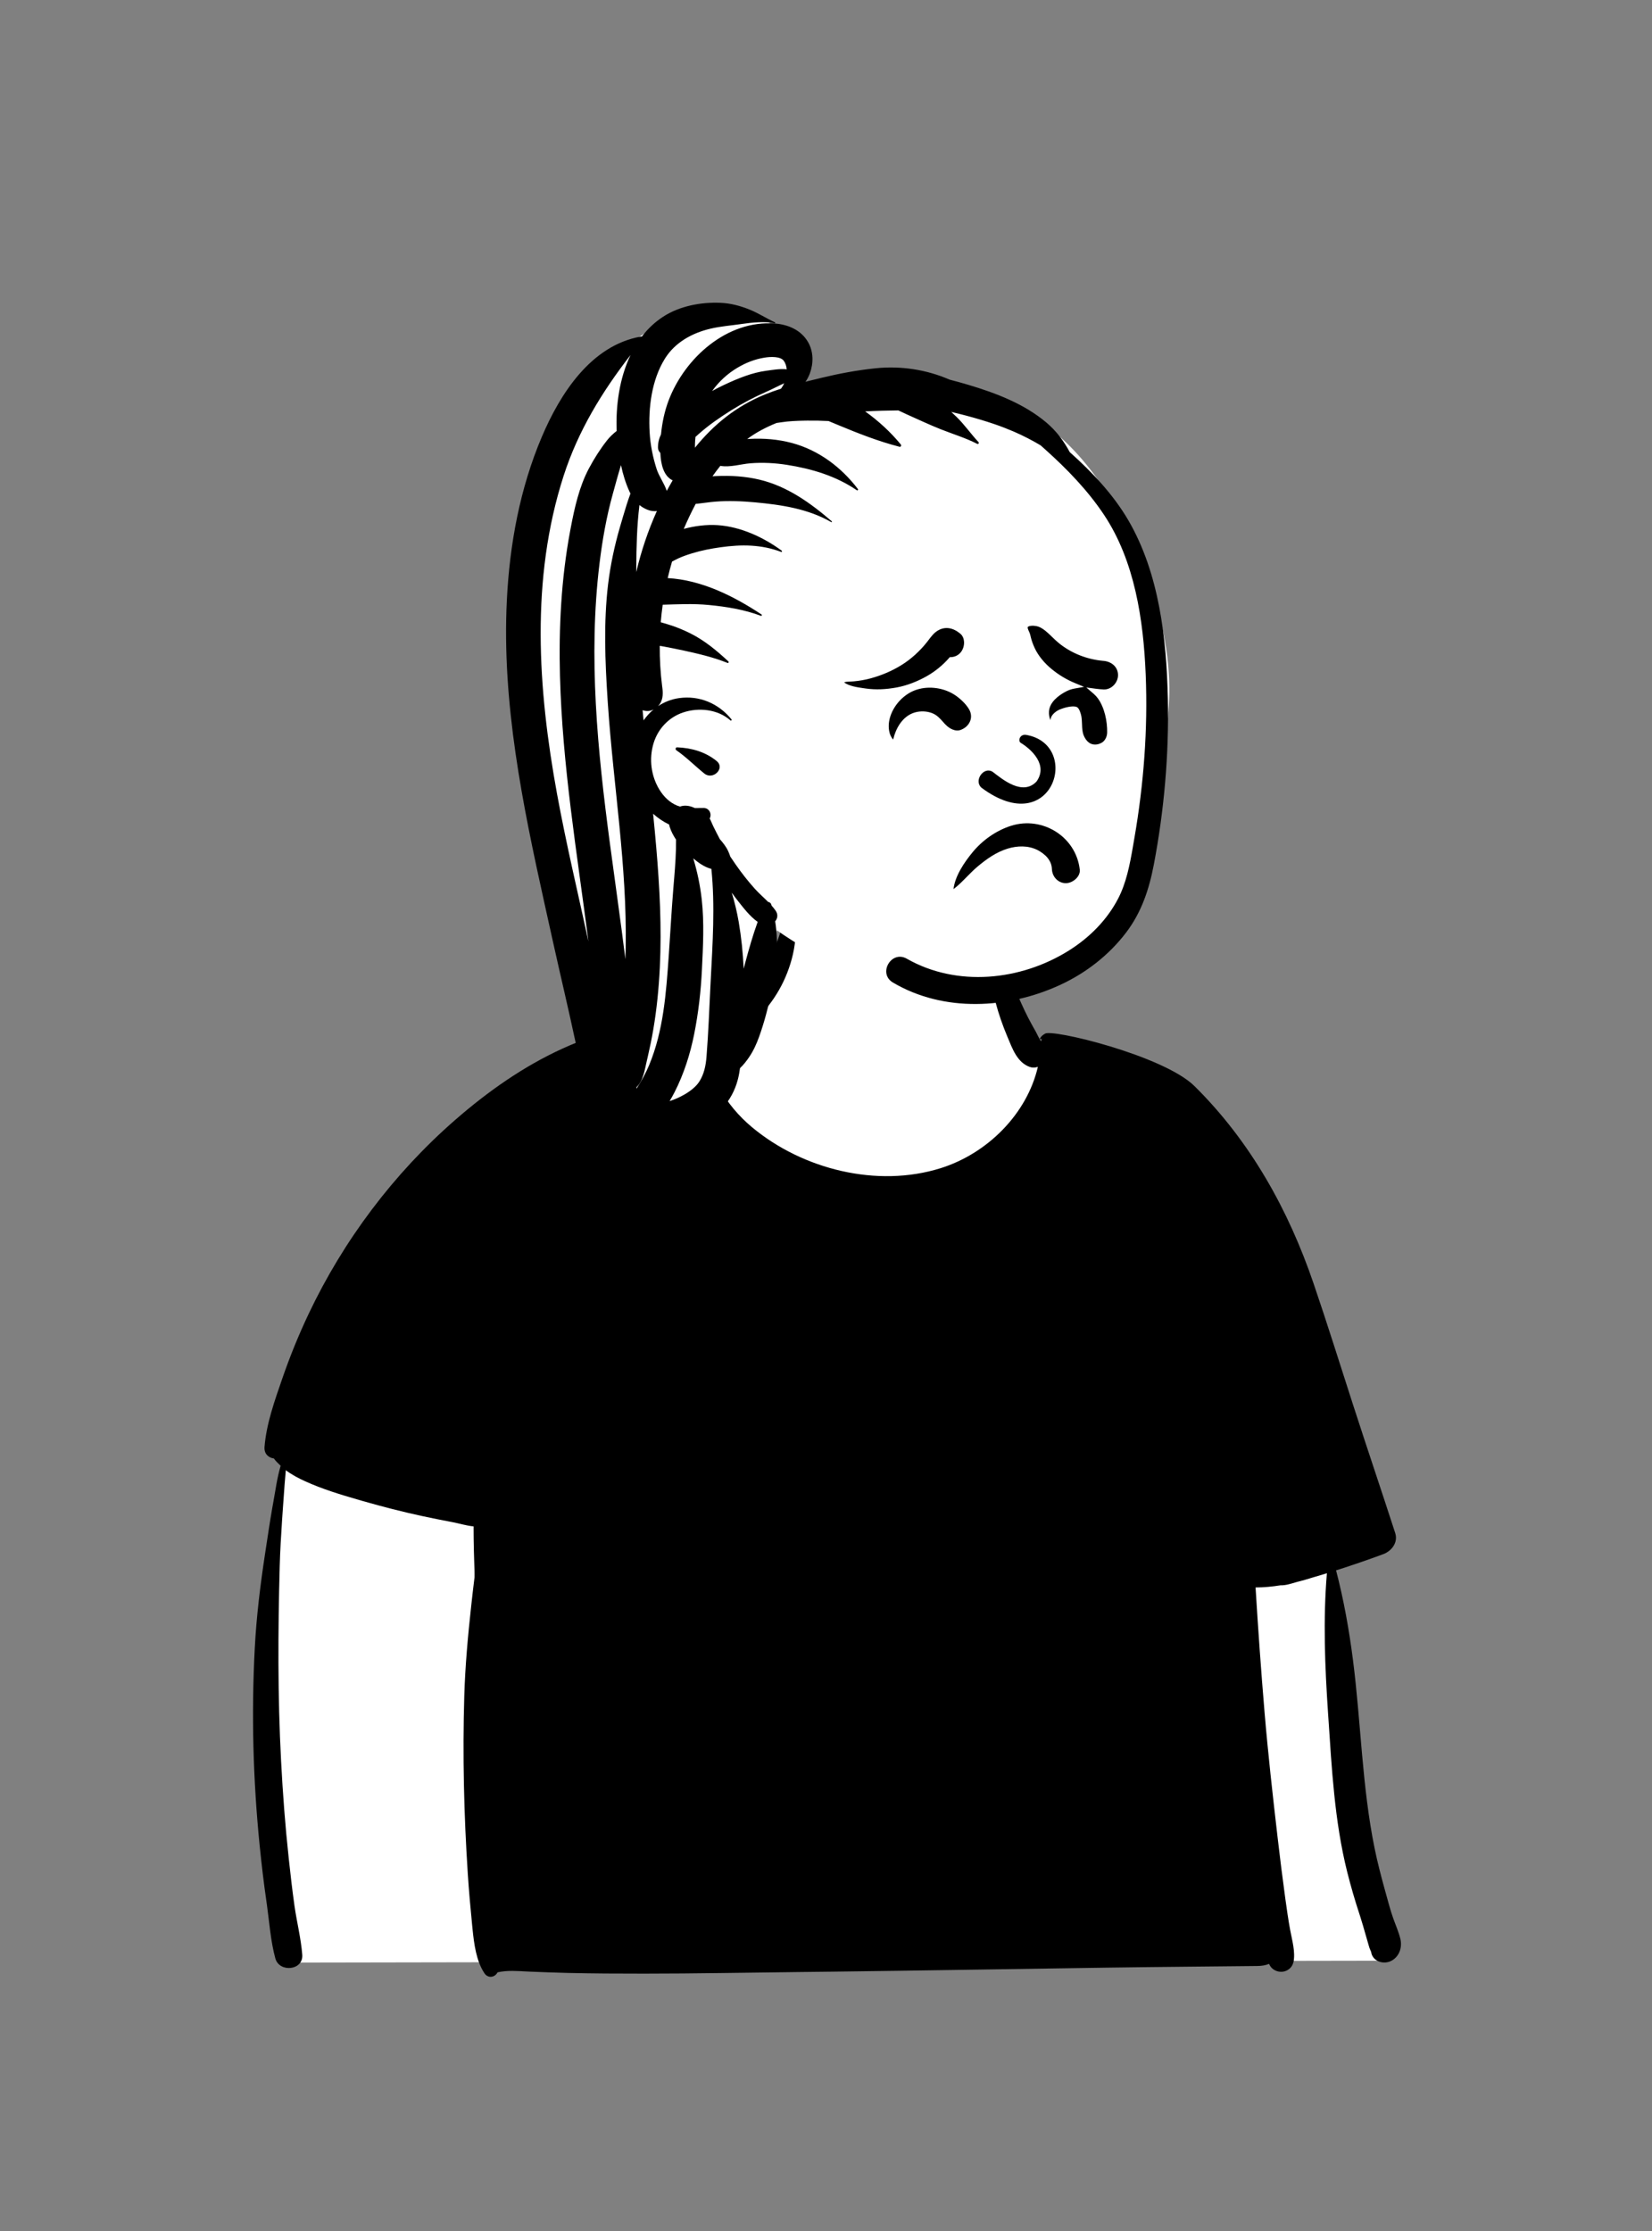 <?xml version="1.0" encoding="UTF-8"?> <svg xmlns="http://www.w3.org/2000/svg" xmlns:xlink="http://www.w3.org/1999/xlink" width="240px" height="324px" viewBox="0 0 240 324"><rect x="0" y="0" width="240" height="324" fill="#808080" stroke="none"/> <!-- Generator: Sketch 62 (91390) - https://sketch.com --> <title>peep-80</title> <desc>Created with Sketch.</desc> <g id="Introduction" stroke="none" stroke-width="1" fill="none" fill-rule="evenodd"> <g id="variations" transform="translate(-2766, -758)"> <g id="images" transform="translate(126, 110)"> <g id="a-person/bust" transform="translate(2640, 648)"> <g id="body/Tee-2" transform="translate(31.056, 135.053)" fill-rule="evenodd"> <path d="M10.141,74.141 L161.508,86.162 L161.667,87.191 C164.203,103.717 165.484,114.928 165.51,120.825 L165.511,121.006 C165.511,126.853 167.305,136.153 170.894,148.905 L171.116,149.69 L9.93,149.971 L8.028,111.587 L10.141,74.141 Z M99.754,-8.223 C105.909,-7.92 112.112,-5.28 112.591,-3.593 C113.658,0.164 115.374,16.247 121.017,18.718 C126.659,21.189 138.706,18.936 142.151,24.837 C145.595,30.738 156.906,54.792 156.906,60.397 C156.906,64.134 120.044,65.431 46.319,64.288 C47.26,34.192 51.184,18.371 58.09,16.826 L58.707,16.69 C68.695,14.507 74.664,14.437 78.071,10.918 C81.548,7.328 82.179,1.165 83.621,-3.593 C84.416,-6.215 92.202,-8.596 99.754,-8.223 Z" id="🎨-Background" fill="#FFFFFF"></path> <path d="M113.251,1.183 C113.275,1.165 113.298,1.16 113.323,1.172 C113.803,1.403 113.902,1.863 114.067,2.343 C114.308,3.045 114.587,3.73 114.844,4.425 C115.358,5.82 115.848,7.213 116.42,8.584 C117.008,9.996 117.616,11.383 118.313,12.746 C118.649,13.405 119.011,14.052 119.378,14.694 C119.632,15.14 119.868,15.753 120.202,16.172 C120.228,16.039 120.263,15.912 120.306,15.794 C120.262,15.815 120.219,15.838 120.179,15.863 C120.094,15.916 119.993,15.81 120.044,15.728 C120.225,15.428 120.462,15.225 120.732,15.088 C121.48,14.257 137.965,18.221 142.472,22.673 C150.634,30.736 156.143,40.705 159.766,51.311 C161.767,57.163 163.609,63.073 165.513,68.957 C167.524,75.179 169.624,81.373 171.64,87.591 C172.081,88.959 171.118,90.201 169.901,90.652 C167.634,91.489 165.35,92.277 163.047,93.006 C164.165,97.299 164.947,101.682 165.509,106.078 C166.668,115.143 166.814,124.392 168.642,133.361 C169.061,135.42 169.592,137.45 170.153,139.474 L170.283,139.941 C170.617,141.128 170.921,142.327 171.331,143.489 C171.684,144.489 172.14,145.497 172.387,146.528 C172.677,147.742 172.25,149.067 171.116,149.69 C170.205,150.191 168.901,149.984 168.352,149.044 C168.24,148.851 168.173,148.642 168.145,148.431 C168.063,148.255 167.987,148.076 167.919,147.892 C167.893,147.821 167.869,147.747 167.847,147.674 L167.782,147.454 C167.621,146.93 167.473,146.402 167.325,145.873 C167.085,145.025 166.842,144.181 166.574,143.34 L166.438,142.921 C165.775,140.9 165.181,138.863 164.663,136.8 C162.811,129.403 162.418,121.745 161.91,114.165 L161.883,113.773 C161.423,106.981 161.148,100.203 161.712,93.425 L161.635,93.45 L161.635,93.45 L161.558,93.473 C160.825,93.697 160.09,93.917 159.352,94.13 C159.329,94.139 159.308,94.147 159.285,94.154 C158.813,94.3 158.328,94.439 157.834,94.568 L157.537,94.644 L157.328,94.701 L157.108,94.764 C156.409,94.967 155.697,95.2 154.973,95.177 C153.773,95.369 152.551,95.485 151.351,95.489 C151.721,101.536 152.148,107.579 152.657,113.615 C153.168,119.683 153.847,125.727 154.55,131.772 C154.897,134.758 155.268,137.738 155.678,140.714 C155.885,142.223 156.101,143.724 156.375,145.22 C156.659,146.75 157.159,148.386 156.857,149.933 C156.851,149.931 156.844,149.929 156.838,149.929 C156.737,150.377 156.466,150.779 155.995,151.056 C155.131,151.561 153.923,151.265 153.426,150.381 C153.384,150.307 153.344,150.231 153.306,150.153 C152.797,150.371 152.239,150.455 151.554,150.462 L142.271,150.555 L142.271,150.555 C138.052,150.597 133.833,150.641 129.612,150.703 C116.359,150.898 103.107,151.123 89.854,151.284 L84.885,151.341 C77.431,151.419 69.973,151.573 62.52,151.571 C58.791,151.571 55.066,151.559 51.337,151.468 C49.531,151.423 47.729,151.354 45.925,151.28 L45.606,151.265 C44.166,151.194 42.637,151.06 41.228,151.383 C40.84,152.14 39.847,152.296 39.327,151.523 C38.139,149.753 37.815,147.283 37.596,145.12 L37.518,144.341 C37.275,141.917 37.062,139.493 36.904,137.064 C36.342,128.46 36.137,119.848 36.394,111.227 C36.525,106.833 36.929,102.464 37.406,98.095 C37.556,96.732 37.713,95.371 37.882,94.012 L37.885,93.529 C37.885,93.374 37.884,93.227 37.88,93.089 L37.838,91.777 C37.803,90.684 37.77,89.591 37.756,88.497 L37.751,87.841 L37.744,86.619 C36.701,86.52 35.587,86.173 34.687,86.006 C33.228,85.734 31.772,85.44 30.32,85.129 C27.413,84.503 24.538,83.764 21.682,82.946 L21.074,82.771 C18.439,82.012 15.767,81.201 13.273,80.065 C12.297,79.619 11.323,79.116 10.468,78.457 C10.417,79.15 10.339,79.841 10.292,80.528 C10.2,81.887 10.09,83.242 9.999,84.601 L9.912,85.894 C9.769,88.048 9.641,90.2 9.582,92.361 C9.325,101.788 9.28,111.254 9.779,120.674 C10.026,125.389 10.379,130.104 10.888,134.801 C11.137,137.111 11.401,139.427 11.727,141.729 C12.063,144.094 12.669,146.444 12.855,148.826 C13.032,151.123 9.521,151.457 8.944,149.356 C8.254,146.837 8.078,144.12 7.714,141.53 L7.673,141.243 C7.269,138.491 6.946,135.728 6.667,132.962 C5.704,123.419 5.454,113.828 5.959,104.25 C6.199,99.663 6.768,95.093 7.457,90.554 L7.537,90.03 C7.851,87.998 8.145,85.965 8.5,83.941 L8.636,83.183 C8.955,81.443 9.2,79.552 9.718,77.812 L9.564,77.67 C9.276,77.402 8.964,77.092 8.737,76.758 C7.956,76.652 7.29,76.09 7.373,75.069 C7.641,71.715 8.866,68.303 9.959,65.137 C11.055,61.955 12.327,58.831 13.768,55.787 C18.836,45.091 26.135,35.379 35.061,27.6 C39.796,23.472 44.985,19.811 50.718,17.205 C53.545,15.918 56.469,14.923 59.532,14.386 C61.049,14.12 62.581,13.912 64.123,13.868 C65.375,13.129 66.86,13.44 68.072,14.25 L68.137,14.295 L68.14,14.295 L68.45,14.356 L68.45,14.356 C68.526,14.371 68.524,14.492 68.45,14.509 C68.446,14.509 68.44,14.511 68.435,14.513 C68.634,14.669 68.822,14.836 68.997,15.016 C69.576,15.608 69.574,16.322 69.276,16.899 C71.049,18.543 72.168,20.655 73.341,22.783 C74.598,25.061 76.244,27.031 78.247,28.692 C85.588,34.783 96.386,37.478 105.585,34.602 C112.349,32.488 118.128,26.767 119.725,19.879 C119.347,20.014 118.937,20.035 118.548,19.896 C116.722,19.245 116.026,17.249 115.328,15.58 L115.294,15.5 C114.612,13.883 114.04,12.241 113.587,10.546 C113.131,8.834 112.863,7.027 112.751,5.26 C112.708,4.561 112.727,3.863 112.763,3.164 L112.795,2.586 C112.819,2.063 112.812,1.528 113.251,1.183 Z M83.549,-3.528 C83.575,-3.592 83.674,-3.625 83.712,-3.549 C85.328,-0.214 84.268,4.355 82.74,7.536 C81.141,10.863 78.733,13.386 75.878,15.569 C75.485,15.87 75.082,16.165 74.672,16.455 C72.291,18.137 70.17,13.602 72.918,12.735 C75.783,11.279 78.111,8.684 79.73,5.957 C80.604,4.484 81.38,2.95 81.973,1.339 C82.565,-0.267 82.92,-1.939 83.549,-3.528 Z" id="🖍-Ink" fill="#000000"></path> </g> <g id="head/Cornrows" transform="translate(78.592, 38.043)" fill-rule="evenodd"> <path d="M90.961,66.969 C92.269,57.521 89.475,48.403 85.854,39.768 C85.655,39.242 85.34,38.786 84.935,38.463 C74.717,17.861 59.704,15.995 38.759,17.414 C38.14,17.4 38.103,17.411 37.633,17.201 C37.556,8.832 28.001,4.399 20.73,7.16 C-11.516,22.151 -1.376,64.355 5.041,91.907 C7.33,102.573 9.62,113.238 11.91,123.904 C11.986,124.26 12.148,124.569 12.364,124.829 C12.031,124.955 11.699,125.073 11.372,125.184 C10.627,125.438 10.923,126.549 11.699,126.369 C12.459,126.192 13.191,125.956 13.915,125.698 C15.045,125.943 15.992,125.205 16.878,124.616 C27.261,120.509 31.62,107.01 34.283,97.065 C45.111,104.708 62.412,110.431 74.792,103.559 C86.393,96.571 90.57,81.993 89.746,69.126 C90.593,68.736 90.934,67.887 90.957,67.001 L90.962,67.001 C90.961,66.99 90.961,66.979 90.961,66.969 L90.961,66.969 Z" id="🎨-Background" fill="#FFFFFF"></path> <path d="M17.755,7.947 C20.149,6.396 23.221,5.818 26.042,5.932 C27.546,5.992 28.95,6.367 30.337,6.93 C31.623,7.453 32.756,8.203 34.007,8.775 C34.083,8.81 34.026,8.917 33.954,8.902 C32.472,8.603 30.732,8.784 29.229,8.998 L29.08,9.019 C27.603,9.234 26.1,9.345 24.644,9.685 C21.962,10.312 19.468,11.679 17.996,14.055 C16.074,17.159 15.581,21.177 15.787,24.758 C15.891,26.57 16.248,28.353 16.804,30.08 C17.138,31.117 17.913,32.16 18.275,33.247 C18.551,32.733 18.836,32.223 19.13,31.719 C17.788,31.086 17.411,29.327 17.342,27.739 C17.135,27.539 17.002,27.25 16.998,26.984 C16.986,26.27 17.154,25.624 17.439,25.032 C17.602,23.356 17.948,21.686 18.543,20.116 C20.878,13.951 27.038,8.395 34.024,8.944 C35.944,9.095 37.813,9.911 38.805,11.645 C39.603,13.037 39.608,14.717 39.058,16.198 C38.895,16.637 38.683,17.034 38.434,17.396 C39.188,17.205 39.945,17.021 40.699,16.839 C43.318,16.208 45.95,15.713 48.632,15.438 C52.284,15.063 56.011,15.63 59.357,17.088 C60.275,17.324 61.188,17.578 62.096,17.848 C66.091,19.04 70.189,20.596 73.416,23.316 C74.9,24.568 75.963,26.024 76.825,27.622 C80.055,30.503 83.144,33.769 85.324,37.505 C89.817,45.202 90.889,54.723 91.074,63.474 C91.244,71.512 90.538,79.633 89.032,87.531 C88.348,91.116 87.243,94.447 85.008,97.387 C82.518,100.66 79.197,103.24 75.472,104.97 C67.886,108.493 58.497,109.006 51.124,104.641 C48.907,103.328 50.903,99.906 53.144,101.185 C60.423,105.34 69.713,104.391 76.717,99.986 C79.675,98.125 82.225,95.58 83.845,92.464 C85.028,90.187 85.535,87.577 85.975,85.036 L86.209,83.676 C87.566,75.861 88.179,67.845 87.853,59.916 C87.527,52.008 86.273,43.442 81.795,36.718 C79.433,33.171 76.421,30.065 73.257,27.232 C73.035,27.033 72.812,26.834 72.589,26.637 C71.353,25.893 70.071,25.244 68.81,24.69 L68.542,24.574 C67.817,24.265 66.802,23.865 65.861,23.546 C64.516,23.089 63.148,22.683 61.776,22.318 C61.056,22.126 60.333,21.95 59.608,21.782 C59.861,22.014 60.112,22.248 60.359,22.488 C61.528,23.624 62.456,24.975 63.564,26.166 C63.689,26.301 63.531,26.497 63.372,26.415 C61.686,25.55 59.817,24.99 58.057,24.289 C56.393,23.626 54.776,22.863 53.141,22.132 C52.732,21.948 52.323,21.752 51.916,21.559 C50.309,21.575 48.701,21.613 47.097,21.704 C49.036,23.085 50.807,24.717 52.274,26.506 C52.395,26.654 52.285,26.89 52.081,26.838 C49.011,26.051 46.09,24.895 43.172,23.684 L41.776,23.102 L41.776,23.102 C40.749,23.05 39.721,23.026 38.693,23.041 L38.195,23.049 C37.116,23.07 36.039,23.113 34.969,23.276 C34.715,23.315 34.466,23.352 34.218,23.386 C32.713,24 31.264,24.741 29.961,25.718 L30.3,25.698 L30.3,25.698 C32.361,25.581 34.462,25.758 36.458,26.29 C40.335,27.325 43.644,29.816 46.052,32.992 C46.124,33.087 45.984,33.22 45.889,33.155 C42.86,31.081 39.347,30.036 35.748,29.468 C34.008,29.194 32.216,29.099 30.46,29.236 C29.005,29.349 27.501,29.862 26.054,29.613 C25.659,30.104 25.281,30.61 24.916,31.128 C25.108,31.116 25.3,31.104 25.494,31.095 C27.572,30.998 29.688,31.131 31.717,31.61 C35.77,32.566 39.157,35 42.255,37.672 C42.316,37.725 42.237,37.819 42.17,37.781 C38.811,35.841 34.906,35.261 31.1,34.911 C29.183,34.735 27.245,34.655 25.324,34.808 C24.444,34.878 23.574,35.023 22.696,35.114 C22.625,35.121 22.552,35.123 22.479,35.126 C21.843,36.326 21.266,37.547 20.746,38.765 C22.334,38.339 24.046,38.115 25.685,38.225 C29.014,38.45 32.317,39.977 34.974,41.93 C35.057,41.991 35.011,42.154 34.898,42.111 C32.005,41.018 29.138,41.009 26.119,41.431 C24.703,41.628 23.303,41.897 21.935,42.318 C21.248,42.53 20.568,42.761 19.916,43.065 C19.62,43.202 19.331,43.363 19.04,43.515 C18.806,44.307 18.598,45.106 18.41,45.911 C23.344,46.189 27.993,48.519 32.038,51.193 C32.136,51.258 32.075,51.438 31.954,51.392 C29.539,50.481 26.912,50.059 24.35,49.814 C22.111,49.599 19.913,49.716 17.686,49.778 C17.566,50.625 17.47,51.474 17.4,52.325 C17.758,52.425 18.109,52.533 18.447,52.635 C19.558,52.969 20.667,53.418 21.704,53.94 C23.81,54.998 25.516,56.429 27.233,58.02 C27.323,58.103 27.229,58.284 27.108,58.235 C25.115,57.429 22.937,56.913 20.839,56.456 C19.754,56.22 18.668,56.002 17.574,55.802 C17.468,55.782 17.361,55.766 17.254,55.75 C17.243,57.69 17.353,59.63 17.595,61.554 L17.641,61.914 C17.772,62.888 17.665,63.83 17.021,64.503 C17.912,63.91 18.932,63.5 20.063,63.342 C23.04,62.928 25.796,64.118 27.67,66.419 C27.757,66.527 27.622,66.668 27.516,66.573 C25.698,64.955 22.896,64.668 20.638,65.43 C18.548,66.136 16.977,67.82 16.347,69.926 C15.678,72.166 15.984,74.637 17.205,76.633 C17.813,77.628 18.691,78.517 19.79,78.954 C19.925,79.008 20.064,79.053 20.203,79.092 C20.867,78.85 21.581,78.96 22.263,79.267 L22.351,79.309 L22.351,79.309 C22.786,79.306 23.22,79.293 23.641,79.297 C24.46,79.305 24.854,80.175 24.51,80.823 C24.705,81.18 24.848,81.582 25.02,81.932 C25.329,82.564 25.653,83.192 25.979,83.816 C26.44,84.344 26.88,84.892 27.178,85.53 C27.301,85.792 27.417,86.076 27.506,86.36 C27.762,86.745 28.022,87.128 28.288,87.51 C29.15,88.742 30.058,89.908 31.065,91.027 C31.67,91.699 32.366,92.299 33.007,92.943 C33.201,92.969 33.391,93.101 33.451,93.291 L33.504,93.473 L33.504,93.473 C33.71,93.706 33.908,93.946 34.085,94.201 C34.48,94.767 34.372,95.342 34.025,95.756 C34.574,99.183 34.2,102.829 33.466,106.152 C32.991,108.3 32.436,110.445 31.692,112.517 C31.314,113.569 30.855,114.581 30.222,115.506 C29.875,116.013 29.423,116.603 28.916,117.085 C28.839,117.647 28.739,118.203 28.595,118.749 C26.894,125.216 19.932,127.184 14.102,128.01 C12.977,128.17 11.863,127.898 11.25,126.849 C11.109,126.607 11.014,126.346 10.963,126.078 C10.709,126.01 10.464,125.891 10.245,125.72 C10.209,126.126 10.167,126.532 10.113,126.943 C9.98,127.971 8.593,128.28 8.246,127.196 C6.779,122.622 5.982,117.799 4.977,113.099 C3.975,108.409 2.855,103.743 1.818,99.06 L0.506,93.15 C-2.695,78.677 -5.694,64.02 -4.958,49.135 C-4.556,41.01 -3.066,32.906 0.124,25.397 C2.781,19.143 7.265,12.115 14.509,10.837 C14.559,10.828 14.604,10.833 14.645,10.843 C15.505,9.724 16.533,8.739 17.755,7.947 Z M22.126,86.617 C22.71,88.556 23.127,90.543 23.354,92.572 C23.732,95.952 23.545,99.415 23.381,102.805 C23.23,105.919 22.871,109.06 22.261,112.118 C21.675,115.054 20.757,117.932 19.392,120.603 C19.171,121.035 18.934,121.456 18.684,121.868 C19.439,121.617 20.121,121.324 20.831,120.917 C21.724,120.406 22.542,119.747 22.989,119.051 C23.707,117.935 23.948,116.696 24.053,115.366 C24.323,111.946 24.448,108.516 24.62,105.09 L24.658,104.344 C24.937,98.991 25.302,93.502 24.756,88.144 C23.989,87.942 23.297,87.546 22.658,87.049 C22.482,86.912 22.304,86.767 22.126,86.617 Z M16.292,80.135 C16.453,81.764 16.608,83.392 16.747,85.022 C17.243,90.807 17.549,96.624 17.267,102.429 C17.12,105.451 16.826,108.483 16.317,111.467 C16.087,112.813 15.81,114.157 15.5,115.488 L15.395,115.931 C15.081,117.249 14.88,118.896 13.873,119.855 L13.881,120.054 L13.881,120.054 C14.588,118.98 15.242,117.773 15.71,116.649 C17.797,111.643 18.179,106.192 18.556,100.854 C18.788,97.564 18.96,94.269 19.229,90.982 L19.36,89.4 C19.51,87.559 19.639,85.732 19.621,83.892 C19.219,83.292 18.893,82.662 18.69,82.015 C18.657,81.911 18.635,81.805 18.619,81.7 C17.769,81.297 16.969,80.747 16.292,80.135 Z M27.716,91.591 C28.136,92.987 28.478,94.401 28.722,95.82 C29.11,98.08 29.343,100.354 29.446,102.636 L29.66,101.83 C30.199,99.814 30.772,97.795 31.483,95.838 C30.359,95.051 29.42,93.815 28.604,92.782 C28.298,92.396 28.002,91.998 27.716,91.591 Z M11.624,29.509 C11.192,30.904 10.815,32.314 10.425,33.72 C9.508,37.023 8.913,40.416 8.501,43.815 C6.853,57.387 8.225,71.015 10.02,84.499 C10.763,90.085 11.571,95.664 12.265,101.257 C12.284,100.709 12.299,100.16 12.309,99.611 C12.52,87.739 10.522,76.033 9.722,64.222 L9.674,63.502 C9.312,57.98 9.09,52.354 9.746,46.852 C10.084,44.02 10.679,41.248 11.47,38.511 L11.942,36.904 C12.26,35.823 12.599,34.713 13,33.637 C12.947,33.534 12.896,33.43 12.848,33.326 C12.292,32.104 11.905,30.819 11.624,29.509 Z M13.016,13.51 C8.869,18.858 5.39,24.539 3.285,31.073 C-1.533,46.027 -0.457,62.018 2.335,77.261 C3.65,84.443 5.347,91.542 6.895,98.674 C5.238,85.867 3.101,73.087 2.761,60.156 C2.575,53.099 2.94,46.008 4.239,39.06 L4.316,38.651 C4.873,35.715 5.563,32.604 6.976,29.965 C7.743,28.532 8.589,27.195 9.593,25.915 C10.016,25.375 10.492,24.942 10.996,24.546 C10.848,20.86 11.405,16.862 13.016,13.51 Z M19.781,70.49 C21.843,70.571 23.904,71.146 25.529,72.487 C26.799,73.536 24.987,75.309 23.727,74.29 C22.356,73.182 21.127,71.923 19.666,70.914 C19.492,70.794 19.539,70.48 19.781,70.49 Z M16.358,64.991 C15.9,65.228 15.444,65.276 14.925,65.148 C14.906,65.143 14.887,65.138 14.869,65.133 L14.763,65.098 C14.809,65.59 14.856,66.082 14.904,66.574 C15.323,65.984 15.809,65.449 16.358,64.991 Z M14.305,35.299 C14.123,36.825 14.004,38.358 13.94,39.894 C13.879,41.39 13.853,42.89 13.846,44.392 L13.844,45.035 L13.847,45.023 C14.556,41.996 15.559,39.017 16.84,36.166 C16.62,36.203 16.396,36.197 16.175,36.17 C15.671,36.109 15.187,35.885 14.754,35.623 C14.596,35.528 14.448,35.417 14.305,35.299 Z M35.346,17.612 C34.465,18.01 33.613,18.469 32.728,18.858 C30.974,19.631 29.257,20.529 27.633,21.549 C25.99,22.581 24.407,23.667 22.951,24.955 C22.781,25.105 22.612,25.258 22.443,25.41 C22.409,25.743 22.384,26.077 22.373,26.414 C22.367,26.595 22.367,26.785 22.369,26.979 C25.116,23.575 28.437,20.889 32.651,19.2 C33.381,18.907 34.124,18.646 34.873,18.405 C35.051,18.157 35.211,17.894 35.346,17.612 Z M35.268,14.346 C34.778,13.696 33.37,13.749 32.482,13.894 C31.046,14.128 29.781,14.63 28.551,15.358 C27.096,16.216 25.841,17.38 24.86,18.749 C25.343,18.476 25.835,18.219 26.338,17.98 L26.682,17.817 C28.586,16.925 30.648,16.076 32.73,15.799 C33.693,15.671 34.729,15.486 35.703,15.59 C35.655,15.117 35.514,14.673 35.268,14.346 Z" id="🖍-Ink" fill="#000000"></path> </g> <g id="face/Solemn" transform="translate(112.183, 77.354)" fill="#000000" fill-rule="evenodd"> <path d="M38.485,46.063 C37.145,45.417 35.612,45.462 34.206,45.889 C32.543,46.394 31.07,47.444 29.759,48.562 C29.248,48.998 28.762,49.491 28.274,49.986 C27.654,50.615 27.032,51.251 26.341,51.766 C26.569,49.825 27.93,47.854 29.099,46.429 C30.534,44.68 32.531,43.263 34.69,42.577 C36.989,41.847 39.362,42.249 41.224,43.434 C43.069,44.609 44.413,46.554 44.684,48.933 C44.741,49.433 44.508,49.891 44.161,50.237 C43.757,50.642 43.189,50.908 42.66,50.908 C42.12,50.908 41.641,50.69 41.286,50.343 C40.913,49.979 40.675,49.474 40.641,48.926 C40.619,48.341 40.483,47.829 39.992,47.213 C39.662,46.799 39.042,46.331 38.485,46.063 Z M41.892,25.637 C41.336,25.84 40.69,26.328 40.502,26.863 C40.461,26.98 40.438,27.101 40.436,27.223 C40.255,26.855 40.186,26.421 40.209,25.992 C40.284,24.63 41.583,23.641 42.69,23.063 C43.083,22.858 43.487,22.722 43.889,22.65 L45.314,22.396 L43.976,21.843 C42.742,21.333 41.585,20.632 40.553,19.774 C39.566,18.955 38.655,17.895 38.119,16.726 C37.878,16.198 37.688,15.682 37.555,15.124 L37.519,14.967 C37.454,14.666 37.383,14.513 37.302,14.343 C37.255,14.243 37.204,14.136 37.149,13.961 C37.118,13.863 37.101,13.781 37.13,13.717 C37.157,13.655 37.225,13.628 37.291,13.603 C37.728,13.438 38.432,13.55 38.73,13.67 C39.453,13.959 40.087,14.589 40.699,15.178 C40.997,15.466 41.289,15.747 41.579,15.988 C43.429,17.523 45.739,18.396 47.996,18.609 L48.132,18.621 C48.729,18.67 49.282,18.905 49.675,19.297 C50.025,19.648 50.242,20.125 50.242,20.697 C50.242,21.254 49.991,21.79 49.602,22.179 C49.231,22.55 48.728,22.791 48.183,22.772 C47.8,22.758 47.419,22.724 47.042,22.673 L45.637,22.485 L46.709,23.412 C46.922,23.596 47.122,23.807 47.302,24.052 C48.28,25.384 48.699,27.413 48.663,29.043 C48.656,29.354 48.57,29.675 48.412,29.951 C48.273,30.192 48.079,30.401 47.828,30.531 C47.528,30.686 47.274,30.77 46.932,30.776 C46.56,30.784 46.245,30.666 45.986,30.469 C45.662,30.222 45.425,29.859 45.261,29.462 C45.044,28.935 45.031,28.377 45.01,27.821 C44.995,27.436 44.979,27.05 44.915,26.671 C44.824,26.185 44.604,25.567 44.328,25.372 C43.919,25.084 42.833,25.306 42.158,25.542 L41.892,25.637 Z M36.088,30.512 C37.683,31.482 40.114,33.744 38.397,36.149 C36.377,38.27 33.469,35.838 32.035,34.739 C30.706,33.887 29.213,36.078 30.446,37.074 C40.803,44.745 45.006,30.766 36.894,29.371 C36.001,29.218 35.67,30.212 36.088,30.512 Z M24.772,27.432 C24.336,26.94 23.911,26.482 23.255,26.221 C22.479,25.911 21.539,25.878 20.732,26.11 C19.817,26.373 19.092,26.979 18.556,27.755 C18.084,28.436 17.759,29.246 17.574,30.046 C17.228,29.666 17.067,29.227 16.989,28.78 C16.86,28.044 16.951,27.286 17.202,26.565 C17.76,24.961 19.104,23.534 20.671,22.92 C22.461,22.218 24.675,22.453 26.319,23.44 C27.157,23.944 28.124,24.818 28.611,25.673 C28.943,26.258 28.963,26.863 28.751,27.383 C28.519,27.955 28.016,28.42 27.375,28.653 C27.072,28.764 26.759,28.755 26.462,28.676 C26.076,28.574 25.716,28.356 25.422,28.102 C25.177,27.891 24.972,27.659 24.772,27.432 Z M27.446,17.311 C27.078,17.803 26.537,18.054 25.974,18.08 C25.916,18.083 25.858,18.083 25.801,18.081 C25.764,18.123 25.724,18.169 25.676,18.223 C25.566,18.349 25.494,18.431 25.419,18.511 C25.148,18.8 24.863,19.075 24.566,19.337 C23.906,19.921 23.194,20.434 22.424,20.864 C21.075,21.617 19.596,22.205 18.075,22.486 C16.566,22.764 15.076,22.85 13.556,22.632 L13.188,22.579 C12.31,22.45 11.159,22.282 10.438,21.738 C10.722,21.648 11.01,21.643 11.29,21.631 C11.475,21.623 11.658,21.615 11.837,21.598 C12.688,21.521 13.514,21.38 14.338,21.152 C15.939,20.708 17.389,20.096 18.803,19.219 C20.188,18.359 21.461,17.189 22.475,15.908 L22.596,15.752 C22.648,15.685 22.699,15.619 22.749,15.552 C23.164,15.01 23.545,14.494 24.189,14.15 C24.7,13.877 25.216,13.804 25.713,13.882 C26.289,13.973 26.836,14.263 27.321,14.669 C27.68,14.97 27.846,15.402 27.872,15.846 C27.903,16.367 27.744,16.911 27.446,17.311 Z" id="🖍-Ink"></path> </g> <g id="facial-hair/*-None" transform="translate(104.577, 109.479)"></g> <g id="accessories/*-None" transform="translate(88.521, 88.978)"></g> </g> </g> </g> </g> </svg> 